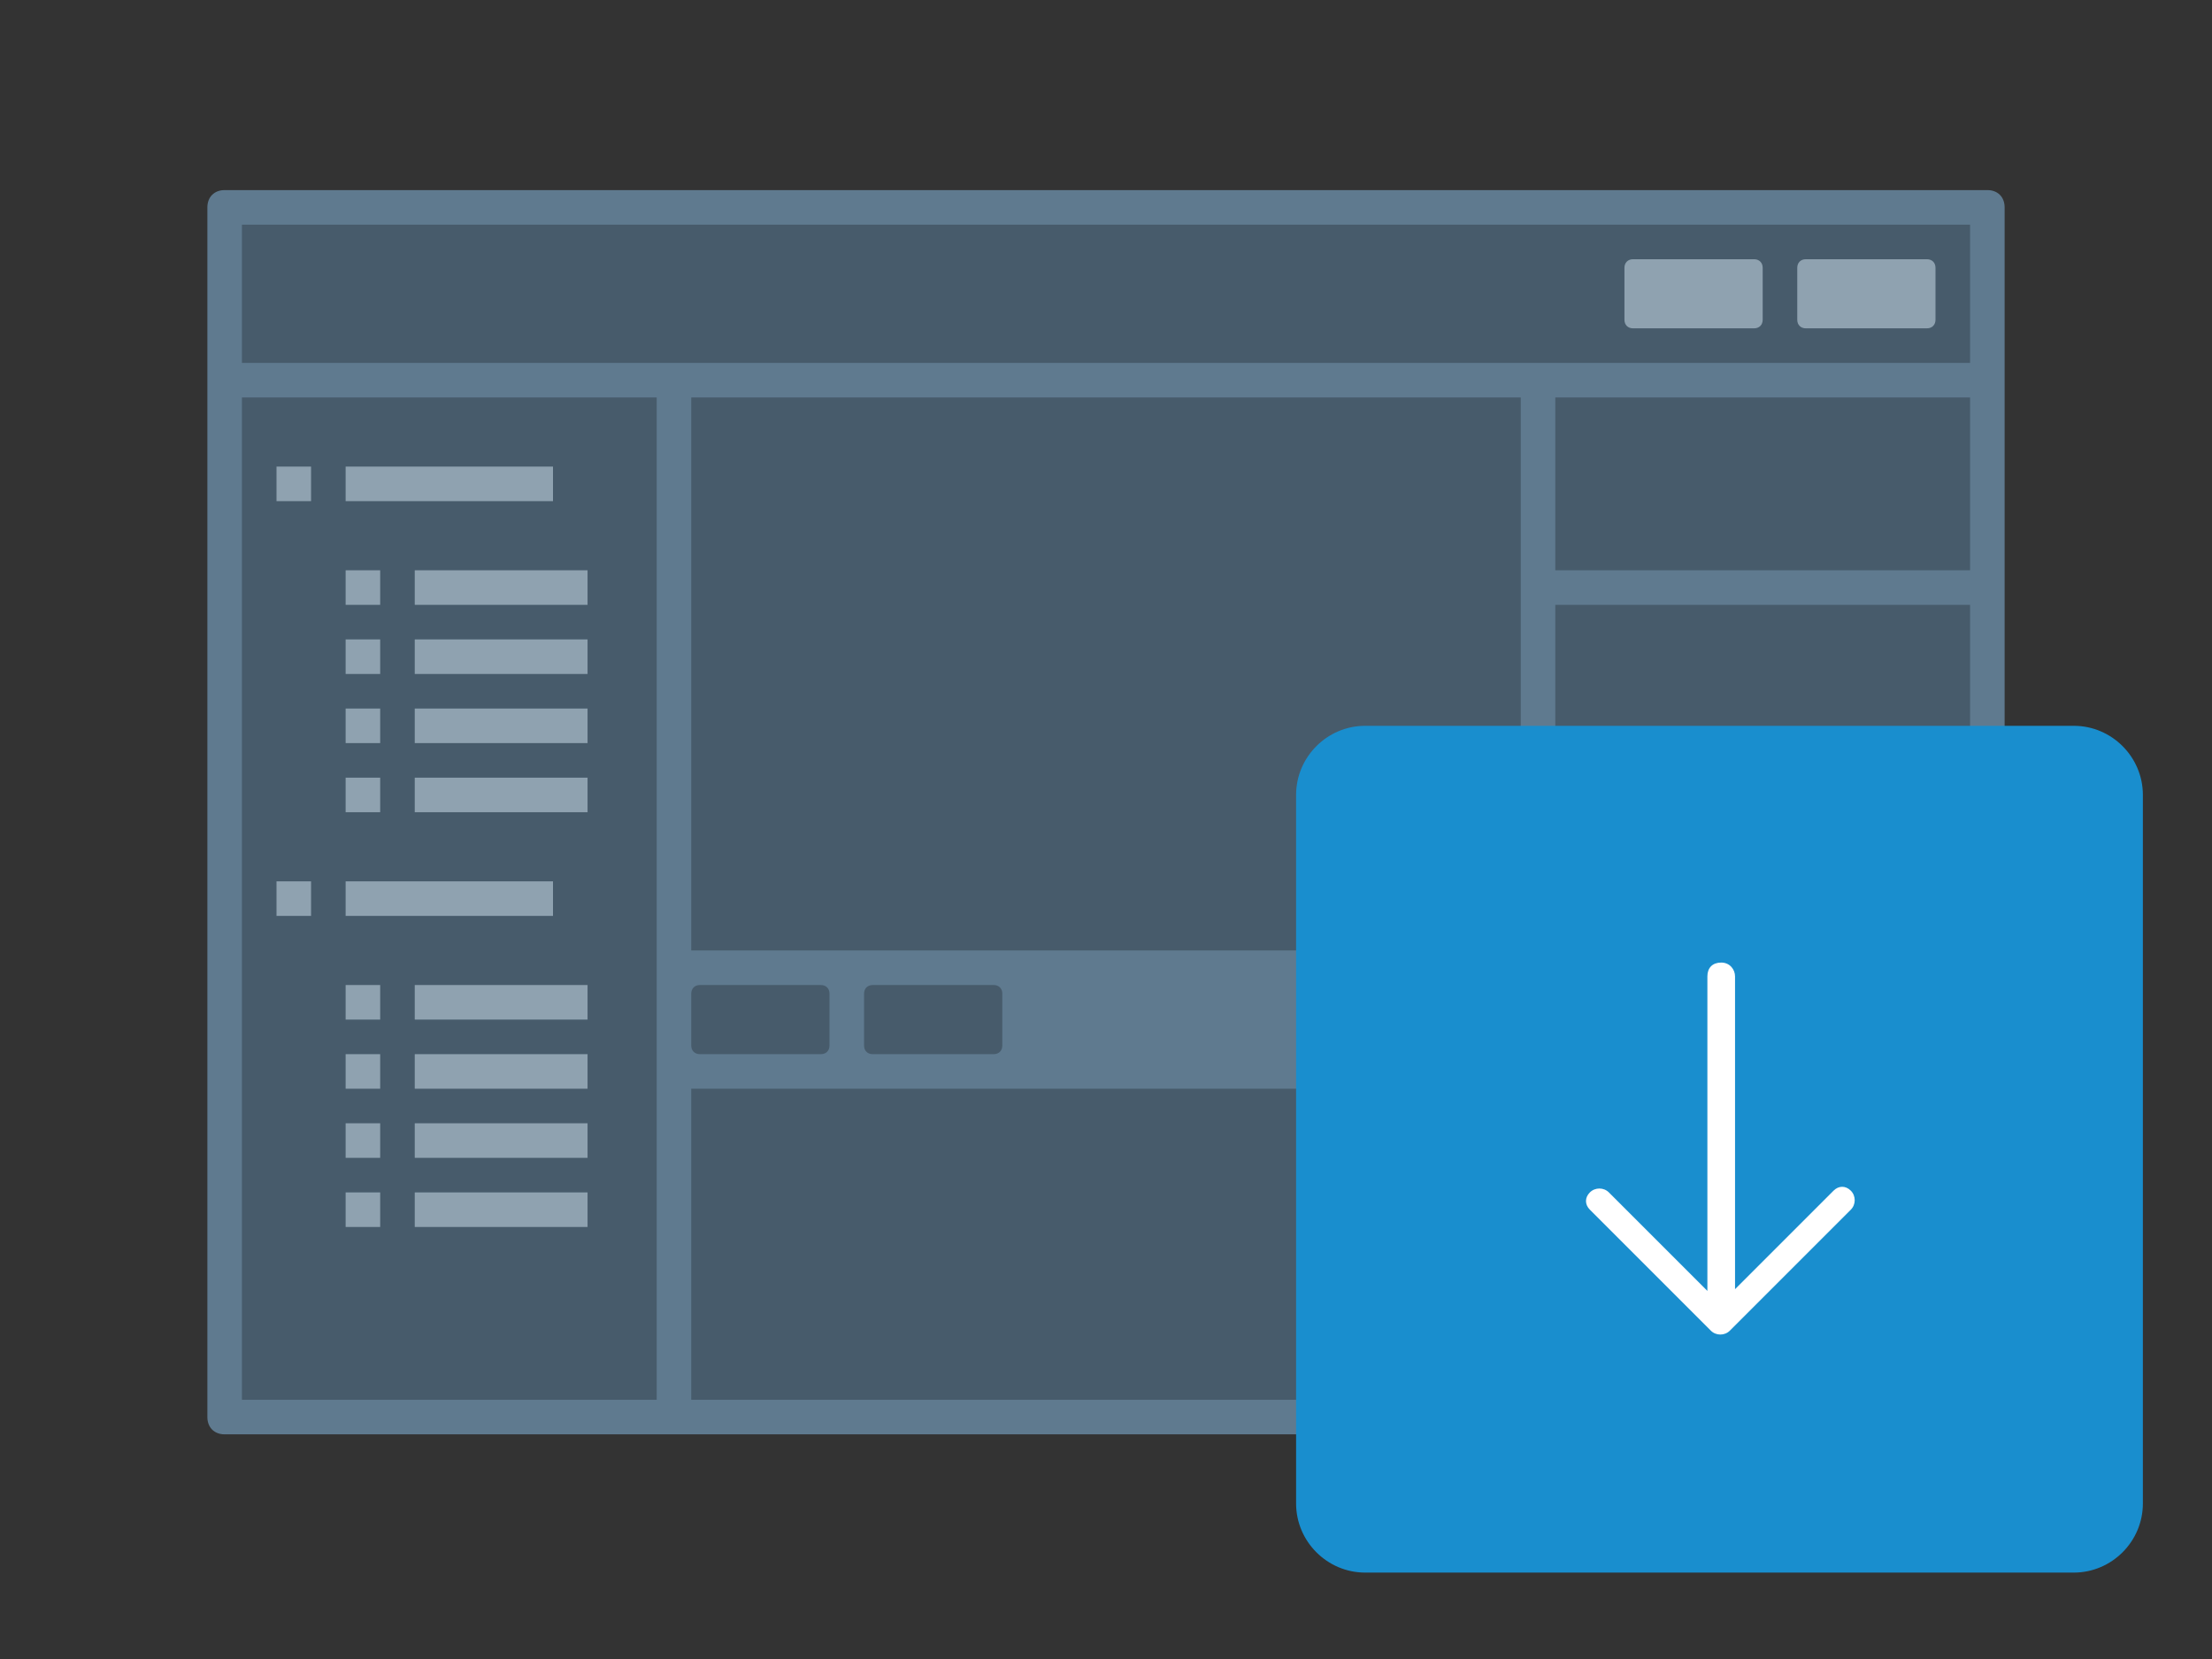 <svg version="1.1" id="Layer_1" xmlns="http://www.w3.org/2000/svg" xmlns:xlink="http://www.w3.org/1999/xlink" x="0" y="0" viewBox="0 0 128 96" xml:space="preserve"><rect x="0" y="0" width="128" height="96" fill="#333333" stroke="none"/><style>.st3{fill:#475B6B}.st5{fill:#8FA2B0}</style><symbol id="a" viewBox="-24.5 -24.5 49 49"><path d="M-24.5-24.5h49v49h-49v-49z" fill="none"/><path d="M7.5-3.5l-7-7c-.3-.3-.8-.3-1.1 0l-7 7c-.3.3-.3.8 0 1.1.3.3.7.3 1 0l5.7-5.7V10c0 .4.3.8.8.8s.8-.3.8-.8V-8.2l5.7 5.7c.3.3.8.3 1.1 0 .3-.3.3-.7 0-1z" fill="#fff"/></symbol><path d="M13 11h102c.6 0 1 .4 1 1v70c0 .6-.4 1-1 1H13c-.6 0-1-.4-1-1V12c0-.6.4-1 1-1z" fill="#5F7A8F"/><path class="st3" d="M40 63h48v18H40V63zM14 23h24v58H14V23zm76 0h24v10H90V23z"/><path d="M90 65h24v16H90V65z" fill="#8b9dad"/><path class="st3" d="M90 35h24v28H90V35z"/><path class="st5" d="M20 27h12v2H20v-2zm-4 0h2v2h-2v-2zm8 6h10v2H24v-2zm0 4h10v2H24v-2zm0 4h10v2H24v-2zm-4-8h2v2h-2v-2zm0 4h2v2h-2v-2zm0 4h2v2h-2v-2zm4 4h10v2H24v-2zm-4 0h2v2h-2v-2zm0 12h2v2h-2v-2zm0 4h2v2h-2v-2zm0 4h2v2h-2v-2zm0-14h12v2H20v-2zm-4 0h2v2h-2v-2zm8 6h10v2H24v-2zm0 4h10v2H24v-2zm0 4h10v2H24v-2zm-4 4h2v2h-2v-2zm4 0h10v2H24v-2z"/><path d="M14 13h100v8H14v-8z" fill="#475B6B"/><path class="st5" d="M104.5 15h7c.3 0 .5.2.5.5v3c0 .3-.2.5-.5.5h-7c-.3 0-.5-.2-.5-.5v-3c0-.3.2-.5.5-.5zm-10 0h7c.3 0 .5.2.5.5v3c0 .3-.2.5-.5.5h-7c-.3 0-.5-.2-.5-.5v-3c0-.3.2-.5.5-.5z"/><path class="st3" d="M40 23h48v32H40V23zm.5 34h7c.3 0 .5.2.5.5v3c0 .3-.2.5-.5.5h-7c-.3 0-.5-.2-.5-.5v-3c0-.3.2-.5.5-.5zm10 0h7c.3 0 .5.2.5.5v3c0 .3-.2.5-.5.5h-7c-.3 0-.5-.2-.5-.5v-3c0-.3.2-.5.5-.5z"/><path d="M79 42h41c2.2 0 4 1.8 4 4v41c0 2.2-1.8 4-4 4H79c-2.2 0-4-1.8-4-4V46c0-2.2 1.8-4 4-4z" fill="#198ece"/><use xlink:href="#a" width="49" height="49" x="-24.5" y="-24.5" transform="rotate(180 49.75 33.25)" overflow="visible"/></svg>
